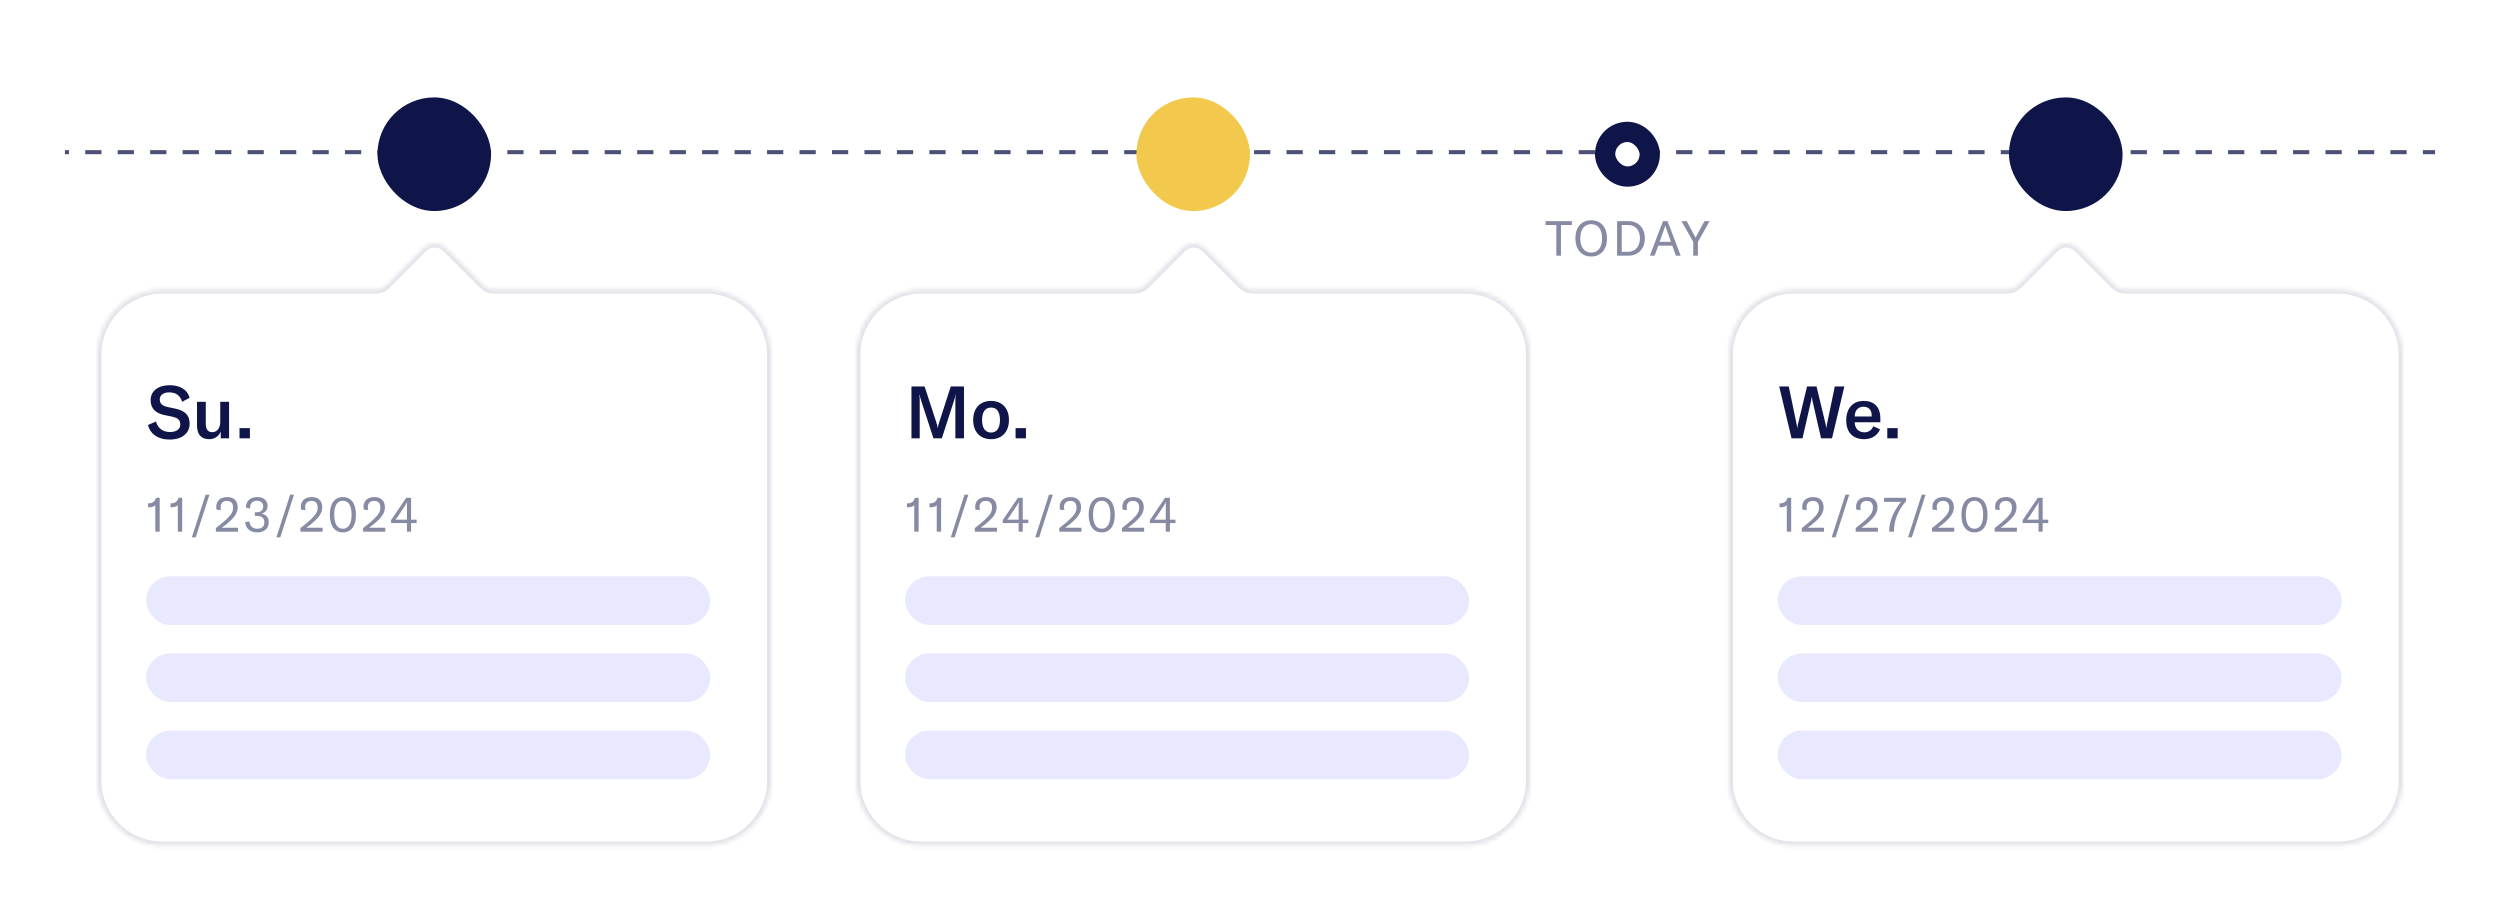 <svg width="616" height="225" viewBox="0 0 616 225" fill="none" xmlns="http://www.w3.org/2000/svg">
<g clip-path="url(#clip0_838_22148)" filter="url(#filter0_d_838_22148)">
<line x1="-67" y1="29.5" x2="721" y2="29.5" stroke="#4B5076" stroke-dasharray="4 4"/>
<rect x="395.5" y="24.5" width="11" height="11" rx="5.5" fill="white"/>
<rect x="395.5" y="24.5" width="11" height="11" rx="5.5" stroke="#0F1548" stroke-width="5"/>
<rect x="495" y="16" width="28" height="28" rx="14" fill="#0F1548"/>
<mask id="path-4-inside-1_838_22148" fill="white">
<path fill-rule="evenodd" clip-rule="evenodd" d="M520.987 62.188C521.737 62.938 522.755 63.359 523.816 63.359H576C584.837 63.359 592 70.523 592 79.359V184.359C592 193.196 584.837 200.359 576 200.359H442C433.163 200.359 426 193.196 426 184.359V79.359C426 70.523 433.163 63.359 442 63.359H494.469C495.53 63.359 496.548 62.938 497.298 62.188L506.314 53.172C507.876 51.609 510.409 51.609 511.971 53.172L520.987 62.188Z"/>
</mask>
<path fill-rule="evenodd" clip-rule="evenodd" d="M520.987 62.188C521.737 62.938 522.755 63.359 523.816 63.359H576C584.837 63.359 592 70.523 592 79.359V184.359C592 193.196 584.837 200.359 576 200.359H442C433.163 200.359 426 193.196 426 184.359V79.359C426 70.523 433.163 63.359 442 63.359H494.469C495.53 63.359 496.548 62.938 497.298 62.188L506.314 53.172C507.876 51.609 510.409 51.609 511.971 53.172L520.987 62.188Z" fill="white"/>
<path d="M497.298 62.188L498.005 62.895L497.298 62.188ZM506.314 53.172L505.607 52.465L506.314 53.172ZM520.987 62.188L520.28 62.895L520.987 62.188ZM523.816 64.359H576V62.359H523.816V64.359ZM576 64.359C584.284 64.359 591 71.075 591 79.359H593C593 69.971 585.389 62.359 576 62.359V64.359ZM591 79.359V184.359H593V79.359H591ZM591 184.359C591 192.644 584.284 199.359 576 199.359V201.359C585.389 201.359 593 193.748 593 184.359H591ZM576 199.359H442V201.359H576V199.359ZM442 199.359C433.716 199.359 427 192.644 427 184.359H425C425 193.748 432.611 201.359 442 201.359V199.359ZM427 184.359V79.359H425V184.359H427ZM427 79.359C427 71.075 433.716 64.359 442 64.359V62.359C432.611 62.359 425 69.971 425 79.359H427ZM442 64.359H494.469V62.359H442V64.359ZM498.005 62.895L507.021 53.879L505.607 52.465L496.591 61.481L498.005 62.895ZM511.264 53.879L520.28 62.895L521.694 61.481L512.678 52.465L511.264 53.879ZM494.469 64.359C495.796 64.359 497.067 63.833 498.005 62.895L496.591 61.481C496.028 62.043 495.265 62.359 494.469 62.359V64.359ZM507.021 53.879C508.193 52.707 510.092 52.707 511.264 53.879L512.678 52.465C510.725 50.512 507.56 50.512 505.607 52.465L507.021 53.879ZM523.816 62.359C523.02 62.359 522.257 62.043 521.694 61.481L520.28 62.895C521.218 63.833 522.49 64.359 523.816 64.359V62.359Z" fill="#E2E3E9" mask="url(#path-4-inside-1_838_22148)"/>
<path d="M441.438 100L438.396 87.22H440.754L442.698 96.58C442.77 96.958 442.788 97.192 442.806 97.444H442.86C442.878 97.192 442.914 96.958 443.004 96.58L445.254 87.22H447.594L449.844 96.58C449.934 96.958 449.97 97.192 449.988 97.444H450.042C450.06 97.192 450.078 96.958 450.15 96.58L452.094 87.22H454.452L451.41 100H448.71L446.568 90.64C446.514 90.37 446.478 90.154 446.46 89.884H446.388C446.37 90.154 446.334 90.37 446.28 90.64L444.138 100H441.438ZM459.319 100.216C456.565 100.216 454.909 98.542 454.909 95.59C454.909 92.62 456.529 90.784 459.211 90.784C461.821 90.784 463.315 92.296 463.315 95.05V96.04H456.997C457.015 97.552 457.969 98.524 459.391 98.524C460.417 98.524 461.173 98.002 461.587 97.03L463.243 97.786C462.577 99.352 461.155 100.216 459.319 100.216ZM456.997 94.618H461.191V94.474C461.191 92.998 460.453 92.224 459.175 92.224C457.807 92.224 457.033 93.124 456.997 94.618ZM467.583 97.498V100H465.027V97.498H467.583Z" fill="#0F1548"/>
<path d="M440.268 116.46C440.016 116.808 439.368 116.988 438.912 116.988H438.48V116.016H438.744C439.548 116.016 440.232 115.536 440.436 114.66H441.348V123H440.268V116.46ZM443.963 122.112C444.647 121.608 445.727 120.744 446.795 119.724C447.851 118.704 448.211 118.008 448.211 117.012C448.211 115.992 447.647 115.416 446.687 115.416C445.715 115.416 445.127 116.004 445.127 116.916C445.127 117.132 445.163 117.384 445.223 117.684L444.143 117.576C444.083 117.336 444.059 117.12 444.059 116.904C444.059 115.428 445.067 114.48 446.747 114.48C448.367 114.48 449.339 115.38 449.339 117C449.339 118.176 448.751 119.196 447.467 120.384C446.819 120.984 446.231 121.464 445.415 122.028H449.435V123H443.963V122.112ZM452.273 124.404H451.325L454.709 113.88H455.657L452.273 124.404ZM457.24 122.112C457.924 121.608 459.004 120.744 460.072 119.724C461.128 118.704 461.488 118.008 461.488 117.012C461.488 115.992 460.924 115.416 459.964 115.416C458.992 115.416 458.404 116.004 458.404 116.916C458.404 117.132 458.44 117.384 458.5 117.684L457.42 117.576C457.36 117.336 457.336 117.12 457.336 116.904C457.336 115.428 458.344 114.48 460.024 114.48C461.644 114.48 462.616 115.38 462.616 117C462.616 118.176 462.028 119.196 460.744 120.384C460.096 120.984 459.508 121.464 458.692 122.028H462.712V123H457.24V122.112ZM465.494 122.88C465.494 120.396 466.562 117.96 468.41 115.656H464.234V114.66H469.634V115.5C467.654 117.708 466.682 120.324 466.682 122.796V123H465.494V122.88ZM471.082 124.404H470.134L473.518 113.88H474.466L471.082 124.404ZM476.049 122.112C476.733 121.608 477.813 120.744 478.881 119.724C479.937 118.704 480.297 118.008 480.297 117.012C480.297 115.992 479.733 115.416 478.773 115.416C477.801 115.416 477.213 116.004 477.213 116.916C477.213 117.132 477.249 117.384 477.309 117.684L476.229 117.576C476.169 117.336 476.145 117.12 476.145 116.904C476.145 115.428 477.153 114.48 478.833 114.48C480.453 114.48 481.425 115.38 481.425 117C481.425 118.176 480.837 119.196 479.553 120.384C478.905 120.984 478.317 121.464 477.501 122.028H481.521V123H476.049V122.112ZM486.511 123.18C484.399 123.18 483.295 121.5 483.295 118.836C483.295 116.16 484.399 114.48 486.511 114.48C488.623 114.48 489.727 116.16 489.727 118.836C489.727 121.5 488.623 123.18 486.511 123.18ZM484.375 118.836C484.375 120.948 485.071 122.28 486.511 122.28C487.951 122.28 488.647 120.948 488.647 118.836C488.647 116.712 487.951 115.38 486.511 115.38C485.071 115.38 484.375 116.712 484.375 118.836ZM491.494 122.112C492.178 121.608 493.258 120.744 494.326 119.724C495.382 118.704 495.742 118.008 495.742 117.012C495.742 115.992 495.178 115.416 494.218 115.416C493.246 115.416 492.658 116.004 492.658 116.916C492.658 117.132 492.694 117.384 492.754 117.684L491.674 117.576C491.614 117.336 491.59 117.12 491.59 116.904C491.59 115.428 492.598 114.48 494.278 114.48C495.898 114.48 496.87 115.38 496.87 117C496.87 118.176 496.282 119.196 494.998 120.384C494.35 120.984 493.762 121.464 492.946 122.028H496.966V123H491.494V122.112ZM504.682 120.888H503.314V123H502.294V120.888H498.382V120.156L502.114 114.66H503.314V120.048H504.682V120.888ZM499.474 120.048H502.294V116.988C502.294 116.316 502.294 116.148 502.318 115.716H502.294C502.138 116.112 501.982 116.376 501.694 116.808L500.266 118.956C499.942 119.448 499.738 119.736 499.474 120.048Z" fill="#878AA3"/>
<rect opacity="0.6" x="438" y="134" width="139" height="12" rx="6" fill="#D9D8FF"/>
<rect opacity="0.6" x="438" y="153" width="139" height="12" rx="6" fill="#D9D8FF"/>
<rect opacity="0.6" x="438" y="172" width="139" height="12" rx="6" fill="#D9D8FF"/>
<rect x="93" y="16" width="28" height="28" rx="14" fill="#0F1548"/>
<mask id="path-13-inside-2_838_22148" fill="white">
<path fill-rule="evenodd" clip-rule="evenodd" d="M118.987 62.188C119.737 62.938 120.755 63.359 121.816 63.359H174C182.837 63.359 190 70.523 190 79.359V184.359C190 193.196 182.837 200.359 174 200.359H40C31.163 200.359 24 193.196 24 184.359V79.359C24 70.523 31.163 63.359 40 63.359H92.469C93.53 63.359 94.548 62.938 95.298 62.188L104.314 53.172C105.876 51.609 108.409 51.609 109.971 53.172L118.987 62.188Z"/>
</mask>
<path fill-rule="evenodd" clip-rule="evenodd" d="M118.987 62.188C119.737 62.938 120.755 63.359 121.816 63.359H174C182.837 63.359 190 70.523 190 79.359V184.359C190 193.196 182.837 200.359 174 200.359H40C31.163 200.359 24 193.196 24 184.359V79.359C24 70.523 31.163 63.359 40 63.359H92.469C93.53 63.359 94.548 62.938 95.298 62.188L104.314 53.172C105.876 51.609 108.409 51.609 109.971 53.172L118.987 62.188Z" fill="white"/>
<path d="M95.298 62.188L96.005 62.895L95.298 62.188ZM104.314 53.172L103.607 52.465L104.314 53.172ZM118.987 62.188L118.28 62.895L118.987 62.188ZM121.816 64.359H174V62.359H121.816V64.359ZM174 64.359C182.284 64.359 189 71.075 189 79.359H191C191 69.971 183.389 62.359 174 62.359V64.359ZM189 79.359V184.359H191V79.359H189ZM189 184.359C189 192.644 182.284 199.359 174 199.359V201.359C183.389 201.359 191 193.748 191 184.359H189ZM174 199.359H40V201.359H174V199.359ZM40 199.359C31.716 199.359 25 192.644 25 184.359H23C23 193.748 30.611 201.359 40 201.359V199.359ZM25 184.359V79.359H23V184.359H25ZM25 79.359C25 71.075 31.716 64.359 40 64.359V62.359C30.611 62.359 23 69.971 23 79.359H25ZM40 64.359H92.469V62.359H40V64.359ZM96.005 62.895L105.021 53.879L103.607 52.465L94.591 61.481L96.005 62.895ZM109.264 53.879L118.28 62.895L119.694 61.481L110.678 52.465L109.264 53.879ZM92.469 64.359C93.796 64.359 95.067 63.833 96.005 62.895L94.591 61.481C94.028 62.043 93.265 62.359 92.469 62.359V64.359ZM105.021 53.879C106.193 52.707 108.092 52.707 109.264 53.879L110.678 52.465C108.725 50.512 105.56 50.512 103.607 52.465L105.021 53.879ZM121.816 62.359C121.02 62.359 120.257 62.043 119.694 61.481L118.28 62.895C119.218 63.833 120.49 64.359 121.816 64.359V62.359Z" fill="#E2E3E9" mask="url(#path-13-inside-2_838_22148)"/>
<path d="M41.796 100.306C38.772 100.306 36.972 98.812 36.45 96.724L38.43 95.86C38.844 97.3 39.888 98.452 41.886 98.452C43.2 98.452 44.424 97.93 44.424 96.598C44.424 95.356 43.668 94.924 42.264 94.636L40.482 94.258C38.466 93.844 37.116 92.764 37.116 90.586C37.116 88.372 38.934 86.914 41.814 86.914C44.226 86.914 46.152 87.904 46.71 90.028L44.874 91C44.46 89.524 43.398 88.678 41.706 88.678C40.302 88.678 39.366 89.326 39.366 90.406C39.366 91.45 39.96 91.99 41.346 92.296L43.218 92.692C45.324 93.142 46.728 94.114 46.728 96.382C46.728 98.578 45.072 100.306 41.796 100.306ZM51.586 100.216C49.39 100.216 48.544 98.884 48.544 96.778V91H50.704V96.454C50.704 97.768 51.244 98.488 52.288 98.488C53.476 98.488 54.268 97.498 54.268 95.986V91H56.446V100H54.394V98.326C53.962 99.442 52.882 100.216 51.586 100.216ZM61.575 97.498V100H59.019V97.498H61.575Z" fill="#0F1548"/>
<path d="M38.268 116.46C38.016 116.808 37.368 116.988 36.912 116.988H36.48V116.016H36.744C37.548 116.016 38.232 115.536 38.436 114.66H39.348V123H38.268V116.46ZM43.811 116.46C43.559 116.808 42.911 116.988 42.455 116.988H42.023V116.016H42.287C43.091 116.016 43.775 115.536 43.979 114.66H44.891V123H43.811V116.46ZM48.222 124.404H47.274L50.658 113.88H51.606L48.222 124.404ZM53.19 122.112C53.873 121.608 54.953 120.744 56.022 119.724C57.078 118.704 57.438 118.008 57.438 117.012C57.438 115.992 56.873 115.416 55.913 115.416C54.941 115.416 54.353 116.004 54.353 116.916C54.353 117.132 54.389 117.384 54.45 117.684L53.37 117.576C53.309 117.336 53.285 117.12 53.285 116.904C53.285 115.428 54.294 114.48 55.974 114.48C57.593 114.48 58.566 115.38 58.566 117C58.566 118.176 57.977 119.196 56.694 120.384C56.045 120.984 55.458 121.464 54.642 122.028H58.661V123H53.19V122.112ZM63.384 123.18C61.644 123.18 60.48 122.184 60.432 120.624L61.488 120.492C61.536 121.62 62.268 122.28 63.42 122.28C64.548 122.28 65.136 121.716 65.136 120.66C65.136 119.664 64.512 119.112 63.264 119.112H62.796V118.224H63.216C64.332 118.224 64.848 117.672 64.848 116.784C64.848 115.896 64.272 115.38 63.288 115.38C62.208 115.38 61.596 116.052 61.596 117.288L60.588 117.072C60.588 115.464 61.644 114.48 63.348 114.48C64.98 114.48 65.928 115.308 65.928 116.664C65.928 117.624 65.352 118.356 64.416 118.584C65.58 118.788 66.216 119.448 66.216 120.636C66.216 122.232 65.124 123.18 63.384 123.18ZM69.058 124.404H68.11L71.494 113.88H72.442L69.058 124.404ZM74.025 122.112C74.71 121.608 75.79 120.744 76.858 119.724C77.913 118.704 78.273 118.008 78.273 117.012C78.273 115.992 77.71 115.416 76.749 115.416C75.778 115.416 75.189 116.004 75.189 116.916C75.189 117.132 75.225 117.384 75.285 117.684L74.206 117.576C74.145 117.336 74.121 117.12 74.121 116.904C74.121 115.428 75.129 114.48 76.809 114.48C78.43 114.48 79.401 115.38 79.401 117C79.401 118.176 78.814 119.196 77.529 120.384C76.882 120.984 76.293 121.464 75.478 122.028H79.498V123H74.025V122.112ZM84.488 123.18C82.376 123.18 81.272 121.5 81.272 118.836C81.272 116.16 82.376 114.48 84.488 114.48C86.6 114.48 87.704 116.16 87.704 118.836C87.704 121.5 86.6 123.18 84.488 123.18ZM82.352 118.836C82.352 120.948 83.048 122.28 84.488 122.28C85.928 122.28 86.624 120.948 86.624 118.836C86.624 116.712 85.928 115.38 84.488 115.38C83.048 115.38 82.352 116.712 82.352 118.836ZM89.471 122.112C90.155 121.608 91.235 120.744 92.303 119.724C93.359 118.704 93.719 118.008 93.719 117.012C93.719 115.992 93.155 115.416 92.195 115.416C91.223 115.416 90.635 116.004 90.635 116.916C90.635 117.132 90.671 117.384 90.731 117.684L89.651 117.576C89.591 117.336 89.567 117.12 89.567 116.904C89.567 115.428 90.575 114.48 92.255 114.48C93.875 114.48 94.847 115.38 94.847 117C94.847 118.176 94.259 119.196 92.975 120.384C92.327 120.984 91.739 121.464 90.923 122.028H94.943V123H89.471V122.112ZM102.659 120.888H101.291V123H100.271V120.888H96.359V120.156L100.091 114.66H101.291V120.048H102.659V120.888ZM97.451 120.048H100.271V116.988C100.271 116.316 100.271 116.148 100.295 115.716H100.271C100.115 116.112 99.959 116.376 99.671 116.808L98.243 118.956C97.919 119.448 97.715 119.736 97.451 120.048Z" fill="#878AA3"/>
<rect opacity="0.6" x="36" y="134" width="139" height="12" rx="6" fill="#D9D8FF"/>
<rect opacity="0.6" x="36" y="153" width="139" height="12" rx="6" fill="#D9D8FF"/>
<rect opacity="0.6" x="36" y="172" width="139" height="12" rx="6" fill="#D9D8FF"/>
<rect x="280" y="16" width="28" height="28" rx="14" fill="#F2C94C"/>
<mask id="path-22-inside-3_838_22148" fill="white">
<path fill-rule="evenodd" clip-rule="evenodd" d="M305.987 62.188C306.737 62.938 307.755 63.359 308.816 63.359H361C369.837 63.359 377 70.523 377 79.359V184.359C377 193.196 369.837 200.359 361 200.359H227C218.163 200.359 211 193.196 211 184.359V79.359C211 70.523 218.163 63.359 227 63.359H279.469C280.53 63.359 281.548 62.938 282.298 62.188L291.314 53.172C292.876 51.609 295.409 51.609 296.971 53.172L305.987 62.188Z"/>
</mask>
<path fill-rule="evenodd" clip-rule="evenodd" d="M305.987 62.188C306.737 62.938 307.755 63.359 308.816 63.359H361C369.837 63.359 377 70.523 377 79.359V184.359C377 193.196 369.837 200.359 361 200.359H227C218.163 200.359 211 193.196 211 184.359V79.359C211 70.523 218.163 63.359 227 63.359H279.469C280.53 63.359 281.548 62.938 282.298 62.188L291.314 53.172C292.876 51.609 295.409 51.609 296.971 53.172L305.987 62.188Z" fill="white"/>
<path d="M282.298 62.188L283.005 62.895L282.298 62.188ZM291.314 53.172L290.607 52.465L291.314 53.172ZM305.987 62.188L305.28 62.895L305.987 62.188ZM308.816 64.359H361V62.359H308.816V64.359ZM361 64.359C369.284 64.359 376 71.075 376 79.359H378C378 69.971 370.389 62.359 361 62.359V64.359ZM376 79.359V184.359H378V79.359H376ZM376 184.359C376 192.644 369.284 199.359 361 199.359V201.359C370.389 201.359 378 193.748 378 184.359H376ZM361 199.359H227V201.359H361V199.359ZM227 199.359C218.716 199.359 212 192.644 212 184.359H210C210 193.748 217.611 201.359 227 201.359V199.359ZM212 184.359V79.359H210V184.359H212ZM212 79.359C212 71.075 218.716 64.359 227 64.359V62.359C217.611 62.359 210 69.971 210 79.359H212ZM227 64.359H279.469V62.359H227V64.359ZM283.005 62.895L292.021 53.879L290.607 52.465L281.591 61.481L283.005 62.895ZM296.264 53.879L305.28 62.895L306.694 61.481L297.678 52.465L296.264 53.879ZM279.469 64.359C280.796 64.359 282.067 63.833 283.005 62.895L281.591 61.481C281.028 62.043 280.265 62.359 279.469 62.359V64.359ZM292.021 53.879C293.193 52.707 295.092 52.707 296.264 53.879L297.678 52.465C295.725 50.512 292.56 50.512 290.607 52.465L292.021 53.879ZM308.816 62.359C308.02 62.359 307.257 62.043 306.694 61.481L305.28 62.895C306.218 63.833 307.49 64.359 308.816 64.359V62.359Z" fill="#E2E3E9" mask="url(#path-22-inside-3_838_22148)"/>
<path d="M224.584 100V87.22H227.824L230.722 96.112C230.92 96.742 230.992 97.012 231.046 97.48H231.082C231.136 97.012 231.208 96.724 231.406 96.094L234.268 87.22H237.526V100H235.402V90.676C235.402 90.172 235.42 89.722 235.474 89.272H235.42C235.384 89.578 235.222 90.244 235.096 90.622L232.072 100H230.002L226.942 90.622C226.798 90.244 226.654 89.578 226.618 89.272H226.546C226.6 89.704 226.618 90.154 226.618 90.676V100H224.584ZM244.196 100.216C241.604 100.216 239.786 98.506 239.786 95.482C239.786 92.476 241.604 90.784 244.196 90.784C246.788 90.784 248.606 92.476 248.606 95.482C248.606 98.506 246.788 100.216 244.196 100.216ZM241.982 95.482C241.982 97.534 242.81 98.578 244.196 98.578C245.582 98.578 246.392 97.534 246.392 95.482C246.392 93.43 245.582 92.422 244.196 92.422C242.81 92.422 241.982 93.43 241.982 95.482ZM252.794 97.498V100H250.238V97.498H252.794Z" fill="#0F1548"/>
<path d="M225.268 116.46C225.016 116.808 224.368 116.988 223.912 116.988H223.48V116.016H223.744C224.548 116.016 225.232 115.536 225.436 114.66H226.348V123H225.268V116.46ZM230.811 116.46C230.559 116.808 229.911 116.988 229.455 116.988H229.023V116.016H229.287C230.091 116.016 230.775 115.536 230.979 114.66H231.891V123H230.811V116.46ZM235.222 124.404H234.274L237.658 113.88H238.606L235.222 124.404ZM240.19 122.112C240.874 121.608 241.954 120.744 243.022 119.724C244.078 118.704 244.438 118.008 244.438 117.012C244.438 115.992 243.874 115.416 242.914 115.416C241.942 115.416 241.354 116.004 241.354 116.916C241.354 117.132 241.39 117.384 241.45 117.684L240.37 117.576C240.31 117.336 240.286 117.12 240.286 116.904C240.286 115.428 241.294 114.48 242.974 114.48C244.594 114.48 245.566 115.38 245.566 117C245.566 118.176 244.978 119.196 243.694 120.384C243.046 120.984 242.458 121.464 241.642 122.028H245.662V123H240.19V122.112ZM253.377 120.888H252.009V123H250.989V120.888H247.077V120.156L250.809 114.66H252.009V120.048H253.377V120.888ZM248.169 120.048H250.989V116.988C250.989 116.316 250.989 116.148 251.013 115.716H250.989C250.833 116.112 250.677 116.376 250.389 116.808L248.961 118.956C248.637 119.448 248.433 119.736 248.169 120.048ZM256.035 124.404H255.087L258.471 113.88H259.419L256.035 124.404ZM261.002 122.112C261.686 121.608 262.766 120.744 263.834 119.724C264.89 118.704 265.25 118.008 265.25 117.012C265.25 115.992 264.686 115.416 263.726 115.416C262.754 115.416 262.166 116.004 262.166 116.916C262.166 117.132 262.202 117.384 262.262 117.684L261.182 117.576C261.122 117.336 261.098 117.12 261.098 116.904C261.098 115.428 262.106 114.48 263.786 114.48C265.406 114.48 266.378 115.38 266.378 117C266.378 118.176 265.79 119.196 264.506 120.384C263.858 120.984 263.27 121.464 262.454 122.028H266.474V123H261.002V122.112ZM271.464 123.18C269.352 123.18 268.248 121.5 268.248 118.836C268.248 116.16 269.352 114.48 271.464 114.48C273.576 114.48 274.68 116.16 274.68 118.836C274.68 121.5 273.576 123.18 271.464 123.18ZM269.328 118.836C269.328 120.948 270.024 122.28 271.464 122.28C272.904 122.28 273.6 120.948 273.6 118.836C273.6 116.712 272.904 115.38 271.464 115.38C270.024 115.38 269.328 116.712 269.328 118.836ZM276.447 122.112C277.131 121.608 278.211 120.744 279.279 119.724C280.335 118.704 280.695 118.008 280.695 117.012C280.695 115.992 280.131 115.416 279.171 115.416C278.199 115.416 277.611 116.004 277.611 116.916C277.611 117.132 277.647 117.384 277.707 117.684L276.627 117.576C276.567 117.336 276.543 117.12 276.543 116.904C276.543 115.428 277.551 114.48 279.231 114.48C280.851 114.48 281.823 115.38 281.823 117C281.823 118.176 281.235 119.196 279.951 120.384C279.303 120.984 278.715 121.464 277.899 122.028H281.919V123H276.447V122.112ZM289.635 120.888H288.267V123H287.247V120.888H283.335V120.156L287.067 114.66H288.267V120.048H289.635V120.888ZM284.427 120.048H287.247V116.988C287.247 116.316 287.247 116.148 287.271 115.716H287.247C287.091 116.112 286.935 116.376 286.647 116.808L285.219 118.956C284.895 119.448 284.691 119.736 284.427 120.048Z" fill="#878AA3"/>
<rect opacity="0.6" x="223" y="134" width="139" height="12" rx="6" fill="#D9D8FF"/>
<rect opacity="0.6" x="223" y="153" width="139" height="12" rx="6" fill="#D9D8FF"/>
<rect opacity="0.6" x="223" y="172" width="139" height="12" rx="6" fill="#D9D8FF"/>
<path d="M380.807 47.44V46.48H387.299V47.44H384.623V55H383.483V47.44H380.807ZM392.075 55.204C389.711 55.204 388.175 53.464 388.175 50.74C388.175 47.956 389.711 46.276 392.075 46.276C394.427 46.276 395.963 47.956 395.963 50.74C395.963 53.5 394.427 55.204 392.075 55.204ZM389.375 50.74C389.375 52.876 390.371 54.244 392.075 54.244C393.779 54.244 394.763 52.912 394.763 50.74C394.763 48.556 393.779 47.236 392.075 47.236C390.371 47.236 389.375 48.556 389.375 50.74ZM398.456 55V46.48H401.252C403.7 46.48 405.296 48.196 405.296 50.728C405.296 53.212 403.712 55 401.228 55H398.456ZM399.596 54.04H401.204C403.04 54.04 404.084 52.552 404.084 50.728C404.084 48.832 403.064 47.44 401.228 47.44H399.596V54.04ZM406.53 55L409.758 46.48H410.886L414.114 55H412.938L412.062 52.54H408.582L407.706 55H406.53ZM408.918 51.58H411.726L410.538 48.256C410.466 48.064 410.406 47.86 410.334 47.608H410.31C410.238 47.86 410.178 48.064 410.106 48.256L408.918 51.58ZM417.213 55V51.604L414.321 46.48H415.593L417.549 50.092C417.669 50.32 417.741 50.476 417.777 50.584H417.801C417.837 50.476 417.909 50.32 418.029 50.092L419.985 46.48H421.257L418.365 51.604V55H417.213Z" fill="#878AA3"/>
</g>
<defs>
<filter id="filter0_d_838_22148" x="0" y="-8" width="616" height="248" filterUnits="userSpaceOnUse" color-interpolation-filters="sRGB">
<feFlood flood-opacity="0" result="BackgroundImageFix"/>
<feColorMatrix in="SourceAlpha" type="matrix" values="0 0 0 0 0 0 0 0 0 0 0 0 0 0 0 0 0 0 127 0" result="hardAlpha"/>
<feMorphology radius="8" operator="erode" in="SourceAlpha" result="effect1_dropShadow_838_22148"/>
<feOffset dy="8"/>
<feGaussianBlur stdDeviation="12"/>
<feColorMatrix type="matrix" values="0 0 0 0 0.035 0 0 0 0 0.047 0 0 0 0 0.165 0 0 0 0.2 0"/>
<feBlend mode="normal" in2="BackgroundImageFix" result="effect1_dropShadow_838_22148"/>
<feBlend mode="normal" in="SourceGraphic" in2="effect1_dropShadow_838_22148" result="shape"/>
</filter>
<clipPath id="clip0_838_22148">
<rect width="584" height="216" fill="white" transform="translate(16)"/>
</clipPath>
</defs>
</svg>
